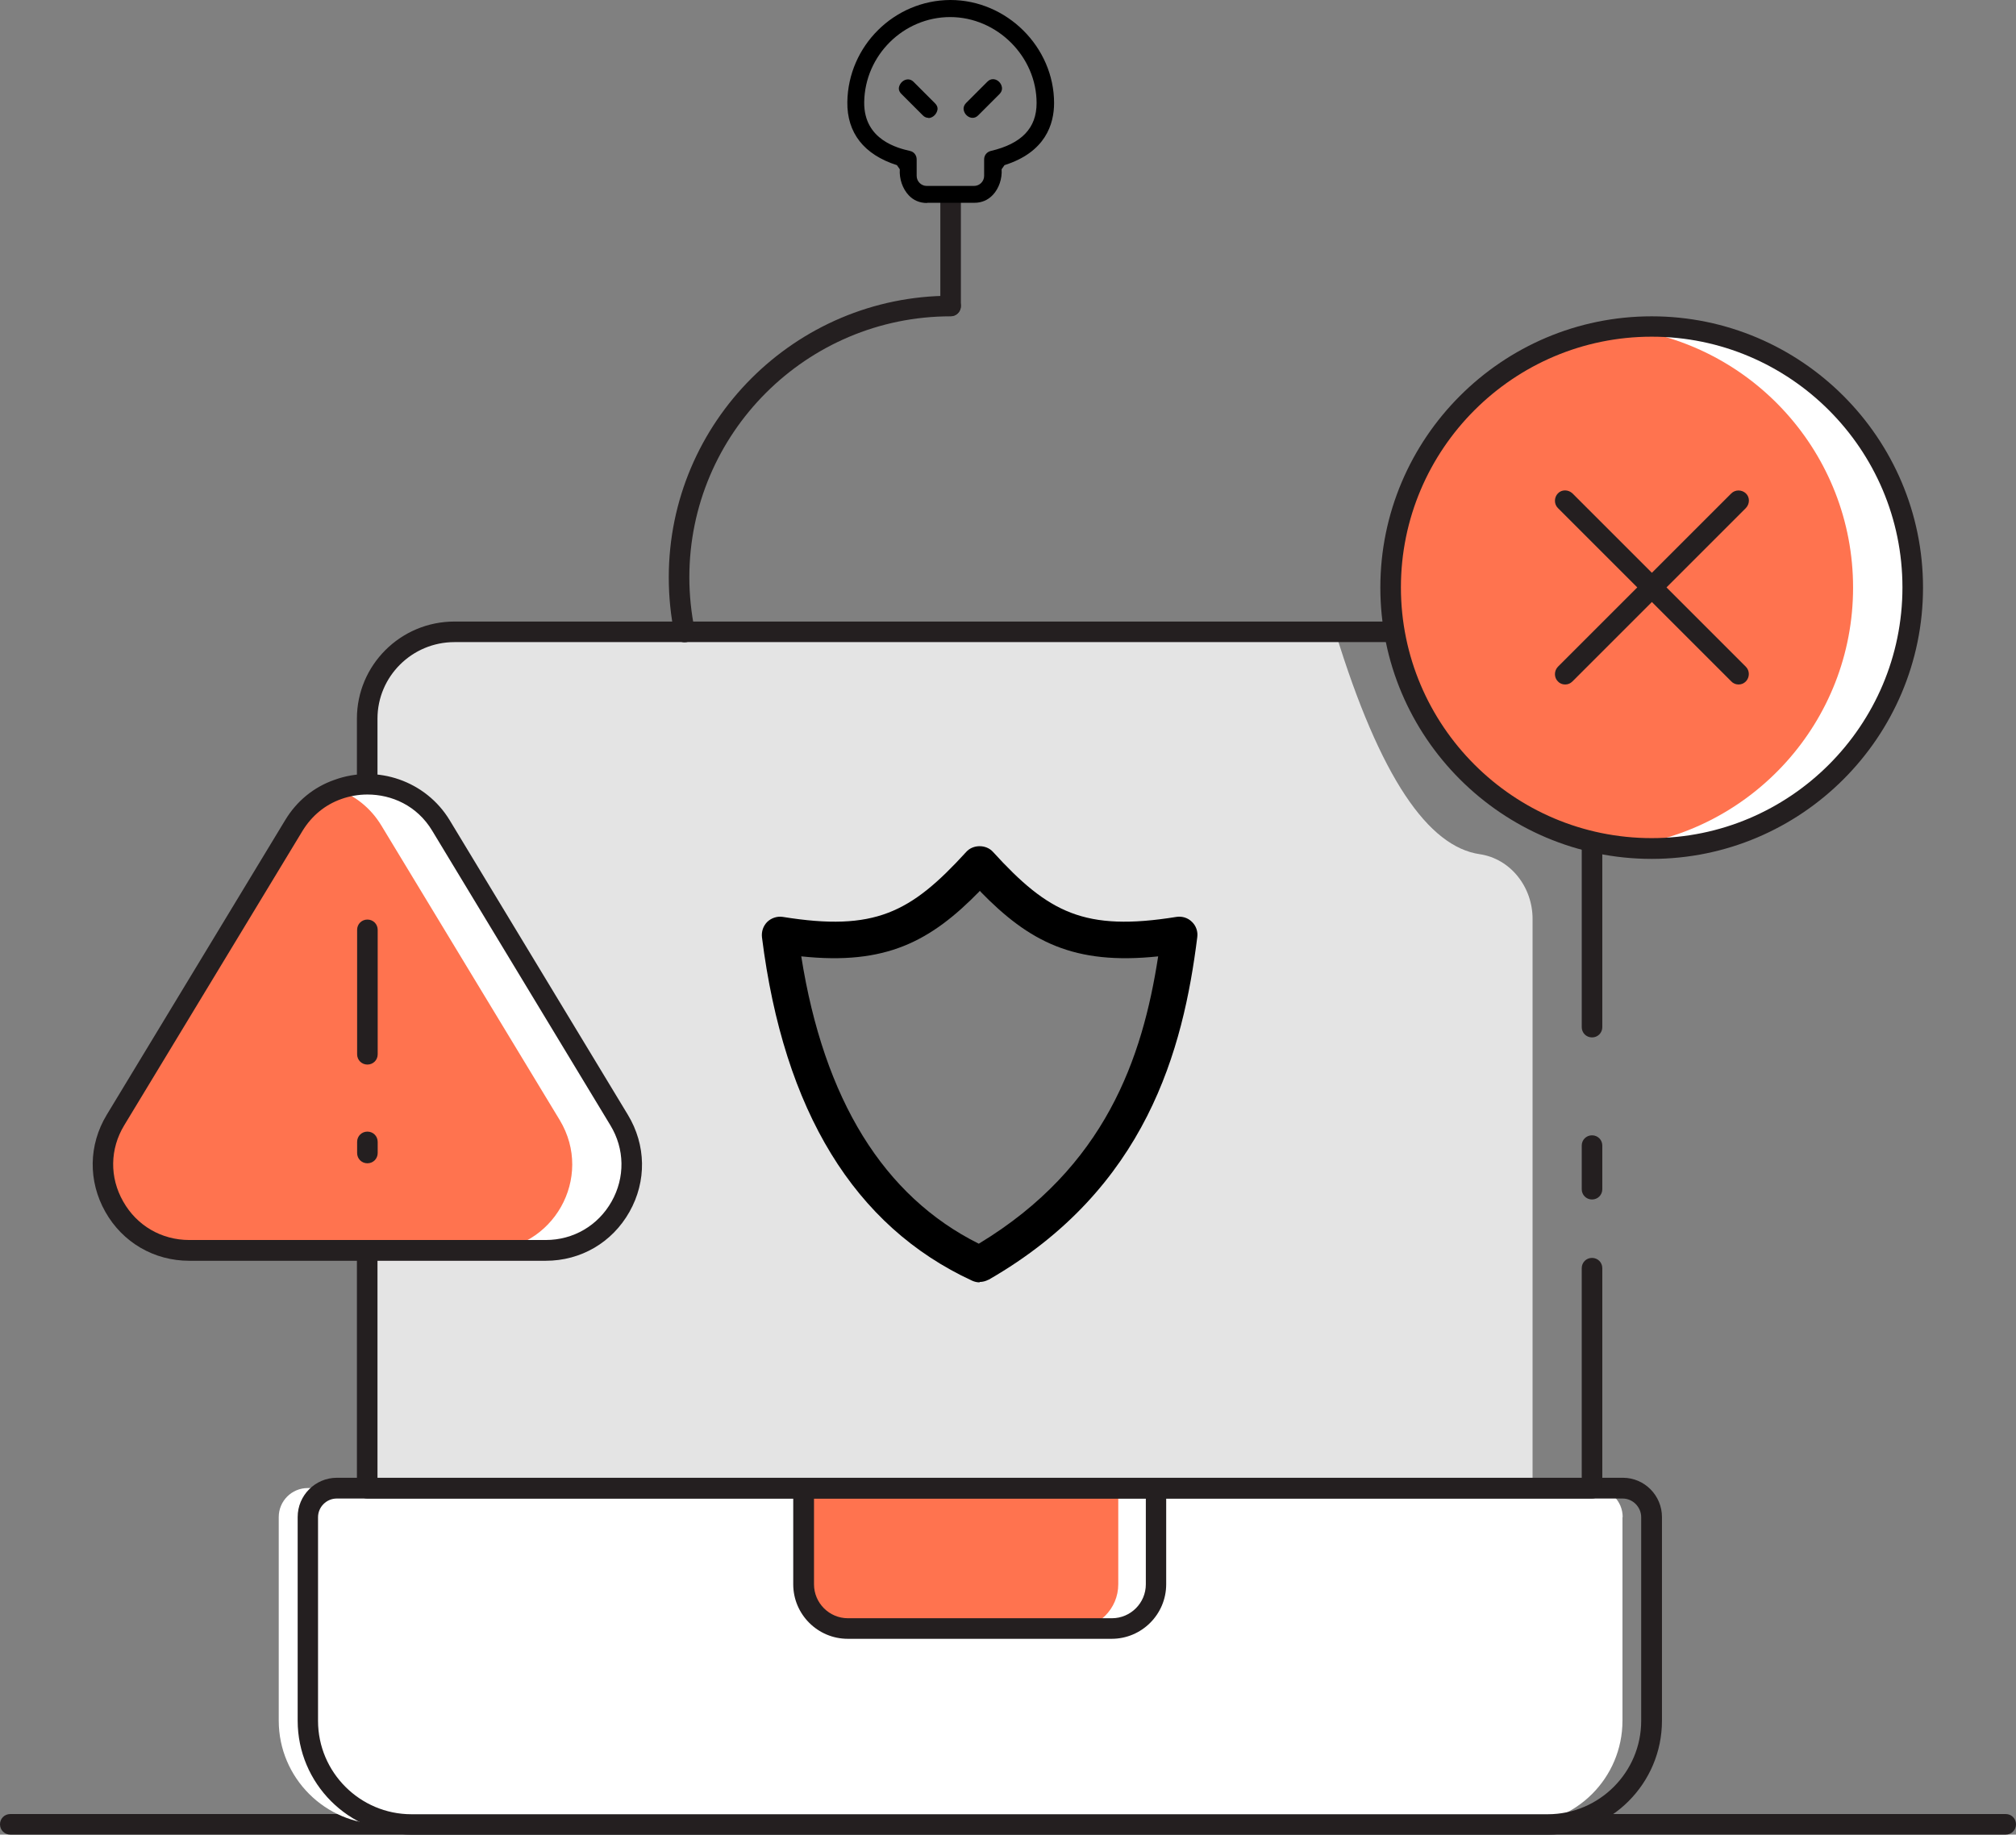 <svg xmlns="http://www.w3.org/2000/svg" id="Capa_1" viewBox="0 0 98 89.2"><rect x="0" y="0" width="98" height="89.2" fill="#808080" stroke="none"/><defs><style>      .st0 {        fill: #e4e4e4;      }      .st1 {        fill: #ff734f;      }      .st2 {        fill: #fff;      }      .st3 {        fill: #241f20;      }    </style></defs><path class="st0" d="M71.92,41.53c-2.47-.37-4.82-3.66-7.01-10.81H22.09c-2.33,0-4.24,1.89-4.24,4.23v37.41h56.65v-27.69c0-1.53-1.06-2.92-2.58-3.14ZM55.69,52.97l-2.22,3.79s-2.58,2.78-3.13,2.78-2.72,1.93-2.72,1.93c0,0-3.38-2.02-3.88-2.35-.5-.33-2.49-2.91-2.49-2.91l-2.3-5.78-.86-4.62,5.49-.39,4.04-2.1,2.72,1.38,3.3,1.2,3.57-.48-1.52,7.54Z"></path><path class="st3" d="M97.5,89.2H.5c-.28,0-.5-.22-.5-.5s.22-.5.5-.5h97c.28,0,.5.22.5.5s-.22.5-.5.5Z"></path><path class="st2" d="M78.87,73.77v9.89c0,2.79-2.26,5.04-5.04,5.04H18.59c-2.78,0-5.04-2.26-5.04-5.04v-9.9c0-.78.63-1.41,1.41-1.41h62.51c.78,0,1.41.63,1.41,1.41Z"></path><path class="st3" d="M75.25,89.2H20.01c-3.06,0-5.54-2.49-5.54-5.54v-9.9c0-1.05.85-1.91,1.91-1.91h62.51c1.05,0,1.9.86,1.9,1.91v9.9c0,3.06-2.49,5.54-5.54,5.54ZM16.37,72.86c-.5,0-.91.41-.91.91v9.9c0,2.5,2.04,4.54,4.54,4.54h55.24c2.5,0,4.54-2.04,4.54-4.54v-9.9c0-.5-.41-.91-.9-.91H16.37Z"></path><path class="st2" d="M56.19,72.37v4.66c0,1.19-.96,2.15-2.15,2.15h-12.82c-1.19,0-2.15-.96-2.15-2.15v-4.66h17.12Z"></path><path class="st1" d="M54.36,72.37v4.66c0,1.19-.96,2.15-2.15,2.15h-10.99c-1.19,0-2.15-.96-2.15-2.15v-4.66h15.29Z"></path><path class="st3" d="M54.04,79.68h-12.83c-1.46,0-2.65-1.19-2.65-2.65v-4.67c0-.28.22-.5.5-.5h17.13c.28,0,.5.22.5.5v4.67c0,1.46-1.19,2.65-2.65,2.65ZM39.57,72.86v4.17c0,.91.74,1.65,1.65,1.65h12.83c.91,0,1.65-.74,1.65-1.65v-4.17h-16.13Z"></path><path class="st3" d="M77.39,58.32c-.28,0-.5-.22-.5-.5v-2.12c0-.28.22-.5.5-.5s.5.22.5.5v2.12c0,.28-.22.5-.5.5Z"></path><path class="st3" d="M77.39,72.86H17.85c-.28,0-.5-.22-.5-.5v-11.57c0-.28.22-.5.5-.5s.5.22.5.5v11.07h58.54v-10.2c0-.28.22-.5.5-.5s.5.22.5.5v10.7c0,.28-.22.5-.5.5Z"></path><path class="st3" d="M77.39,50.44c-.28,0-.5-.22-.5-.5v-9.02c0-.28.22-.5.5-.5s.5.22.5.5v9.02c0,.28-.22.5-.5.5Z"></path><path class="st3" d="M17.85,38.62c-.28,0-.5-.22-.5-.5v-3.18c0-2.6,2.12-4.72,4.74-4.72h45.7c.28,0,.5.22.5.5s-.22.5-.5.5H22.09c-2.06,0-3.74,1.67-3.74,3.72v3.18c0,.28-.22.5-.5.5Z"></path><path class="st3" d="M46.21,15.37c-.28,0-.5-.22-.5-.5v-5.3c0-.28.22-.5.5-.5s.5.22.5.5v5.3c0,.28-.22.5-.5.5Z"></path><path class="st3" d="M33.28,31.23c-.23,0-.44-.16-.49-.4-.19-.9-.28-1.83-.28-2.76,0-7.55,6.15-13.69,13.7-13.69.28,0,.5.22.5.5s-.22.5-.5.5c-7,0-12.7,5.69-12.7,12.69,0,.86.09,1.72.26,2.56.06.27-.12.53-.39.59-.03,0-.07.01-.1.01Z"></path><path class="st2" d="M26.53,60.8H9.2c-3.26,0-5.26-3.56-3.57-6.34l8.66-14.32c1.63-2.69,5.52-2.69,7.15,0l8.66,14.32c1.68,2.78-.32,6.34-3.58,6.34Z"></path><path class="st1" d="M23.63,60.8h-14.43c-3.26,0-5.26-3.55-3.58-6.34l8.67-14.32c.52-.86,1.28-1.45,2.13-1.75.84.3,1.6.89,2.12,1.75l8.67,14.32c1.68,2.79-.32,6.34-3.58,6.34Z"></path><path class="st3" d="M26.53,61.3H9.2c-1.71,0-3.24-.89-4.08-2.38-.84-1.49-.82-3.25.07-4.72l8.67-14.32c.56-.93,1.39-1.61,2.39-1.96,2.1-.77,4.46.06,5.61,1.96l8.66,14.32c.89,1.47.92,3.23.08,4.72-.84,1.49-2.36,2.38-4.07,2.38ZM17.86,38.63c-.44,0-.88.08-1.27.22-.79.28-1.43.81-1.88,1.54l-8.67,14.32c-.7,1.15-.72,2.54-.05,3.71.66,1.17,1.86,1.87,3.21,1.87h17.33c1.34,0,2.54-.7,3.2-1.87s.64-2.56-.06-3.71l-8.66-14.32c-.74-1.23-1.98-1.76-3.15-1.76Z"></path><path class="st3" d="M17.86,51.76c-.28,0-.5-.22-.5-.5v-6.05c0-.28.22-.5.5-.5s.5.22.5.5v6.05c0,.28-.22.5-.5.5Z"></path><path class="st3" d="M17.86,56.56c-.28,0-.5-.22-.5-.5v-.54c0-.28.22-.5.5-.5s.5.22.5.5v.54c0,.28-.22.5-.5.5Z"></path><path class="st2" d="M92.99,28.57c0,7.01-5.69,12.69-12.7,12.69-.49,0-.98-.03-1.45-.09-6.33-.71-11.24-6.08-11.24-12.6s4.91-11.9,11.24-12.61c.47-.06.96-.09,1.45-.09,7.01,0,12.7,5.69,12.7,12.7Z"></path><path class="st1" d="M90.08,28.57c0,6.52-4.92,11.89-11.24,12.6-6.33-.71-11.24-6.08-11.24-12.6s4.91-11.9,11.24-12.61c6.32.71,11.24,6.09,11.24,12.61Z"></path><path class="st3" d="M80.29,41.76c-7.27,0-13.19-5.92-13.19-13.19s5.92-13.19,13.19-13.19,13.19,5.92,13.19,13.19-5.92,13.19-13.19,13.19ZM80.29,16.37c-6.72,0-12.19,5.47-12.19,12.19s5.47,12.19,12.19,12.19,12.19-5.47,12.19-12.19-5.47-12.19-12.19-12.19Z"></path><path class="st3" d="M76.08,33.28c-.13,0-.26-.05-.35-.15-.19-.19-.19-.51,0-.71l8.43-8.43c.19-.19.51-.19.71,0s.19.51,0,.71l-8.43,8.43c-.1.1-.22.15-.35.15Z"></path><path class="st3" d="M84.51,33.28c-.13,0-.26-.05-.35-.15l-8.43-8.43c-.19-.19-.19-.51,0-.71s.51-.19.71,0l8.43,8.43c.19.19.19.51,0,.71-.1.1-.22.15-.35.15Z"></path><path d="M47.62,62.35c-.12,0-.25-.03-.36-.08-5.72-2.64-9.16-8.25-10.22-16.7-.03-.28.06-.55.26-.75.2-.19.48-.28.75-.24,4.47.72,6.22-.2,8.92-3.16.33-.37.97-.37,1.3,0,2.7,2.96,4.45,3.88,8.92,3.16.27-.04.55.04.75.24.2.19.3.47.26.75-.68,5.43-2.45,12.23-10.14,16.65,0,0,0,0-.01,0-.13.07-.28.11-.43.11ZM47.62,61.47h0,0ZM38.95,46.5c1.1,6.96,4,11.66,8.63,13.97,6.16-3.72,7.96-9.04,8.72-13.97-4.1.43-6.27-.71-8.67-3.18-2.41,2.47-4.58,3.61-8.67,3.18Z"></path><g><path d="M45.06,9.87c-.35,0-.66-.13-.89-.38-.29-.31-.46-.78-.43-1.26l-.14-.2c-1.6-.51-2.43-1.57-2.41-3.07.04-2.73,2.28-4.95,5.01-4.96,2.74,0,5.04,2.29,5.04,5.01,0,1.03-.42,2.39-2.41,3.02l-.14.2c.03.46-.13.93-.42,1.24-.24.26-.55.39-.9.39h-2.3ZM46.19.83c-2.27,0-4.15,1.86-4.18,4.14-.02,1.85,1.67,2.24,2.23,2.37.19.04.32.21.32.41v.8c0,.27.22.49.49.49h2.3c.27,0,.49-.22.49-.49v-.8c0-.2.13-.36.32-.41,1.5-.35,2.23-1.11,2.23-2.33,0-2.26-1.92-4.18-4.2-4.18h0Z"></path><path d="M45.13,5.73c-.1,0-.19-.04-.27-.12l-1.04-1.04c-.16-.16-.14-.31-.09-.42.07-.17.24-.29.41-.29.1,0,.19.04.27.12l1.04,1.04c.16.16.14.31.09.42-.07.17-.24.3-.41.3h0Z"></path><path d="M47.28,5.73c-.17,0-.34-.12-.41-.3-.04-.1-.06-.26.09-.42l1.04-1.04c.08-.08.17-.12.27-.12.17,0,.34.12.41.3.04.11.06.26-.09.42l-1.04,1.04c-.08.08-.17.12-.27.12h0Z"></path></g></svg>